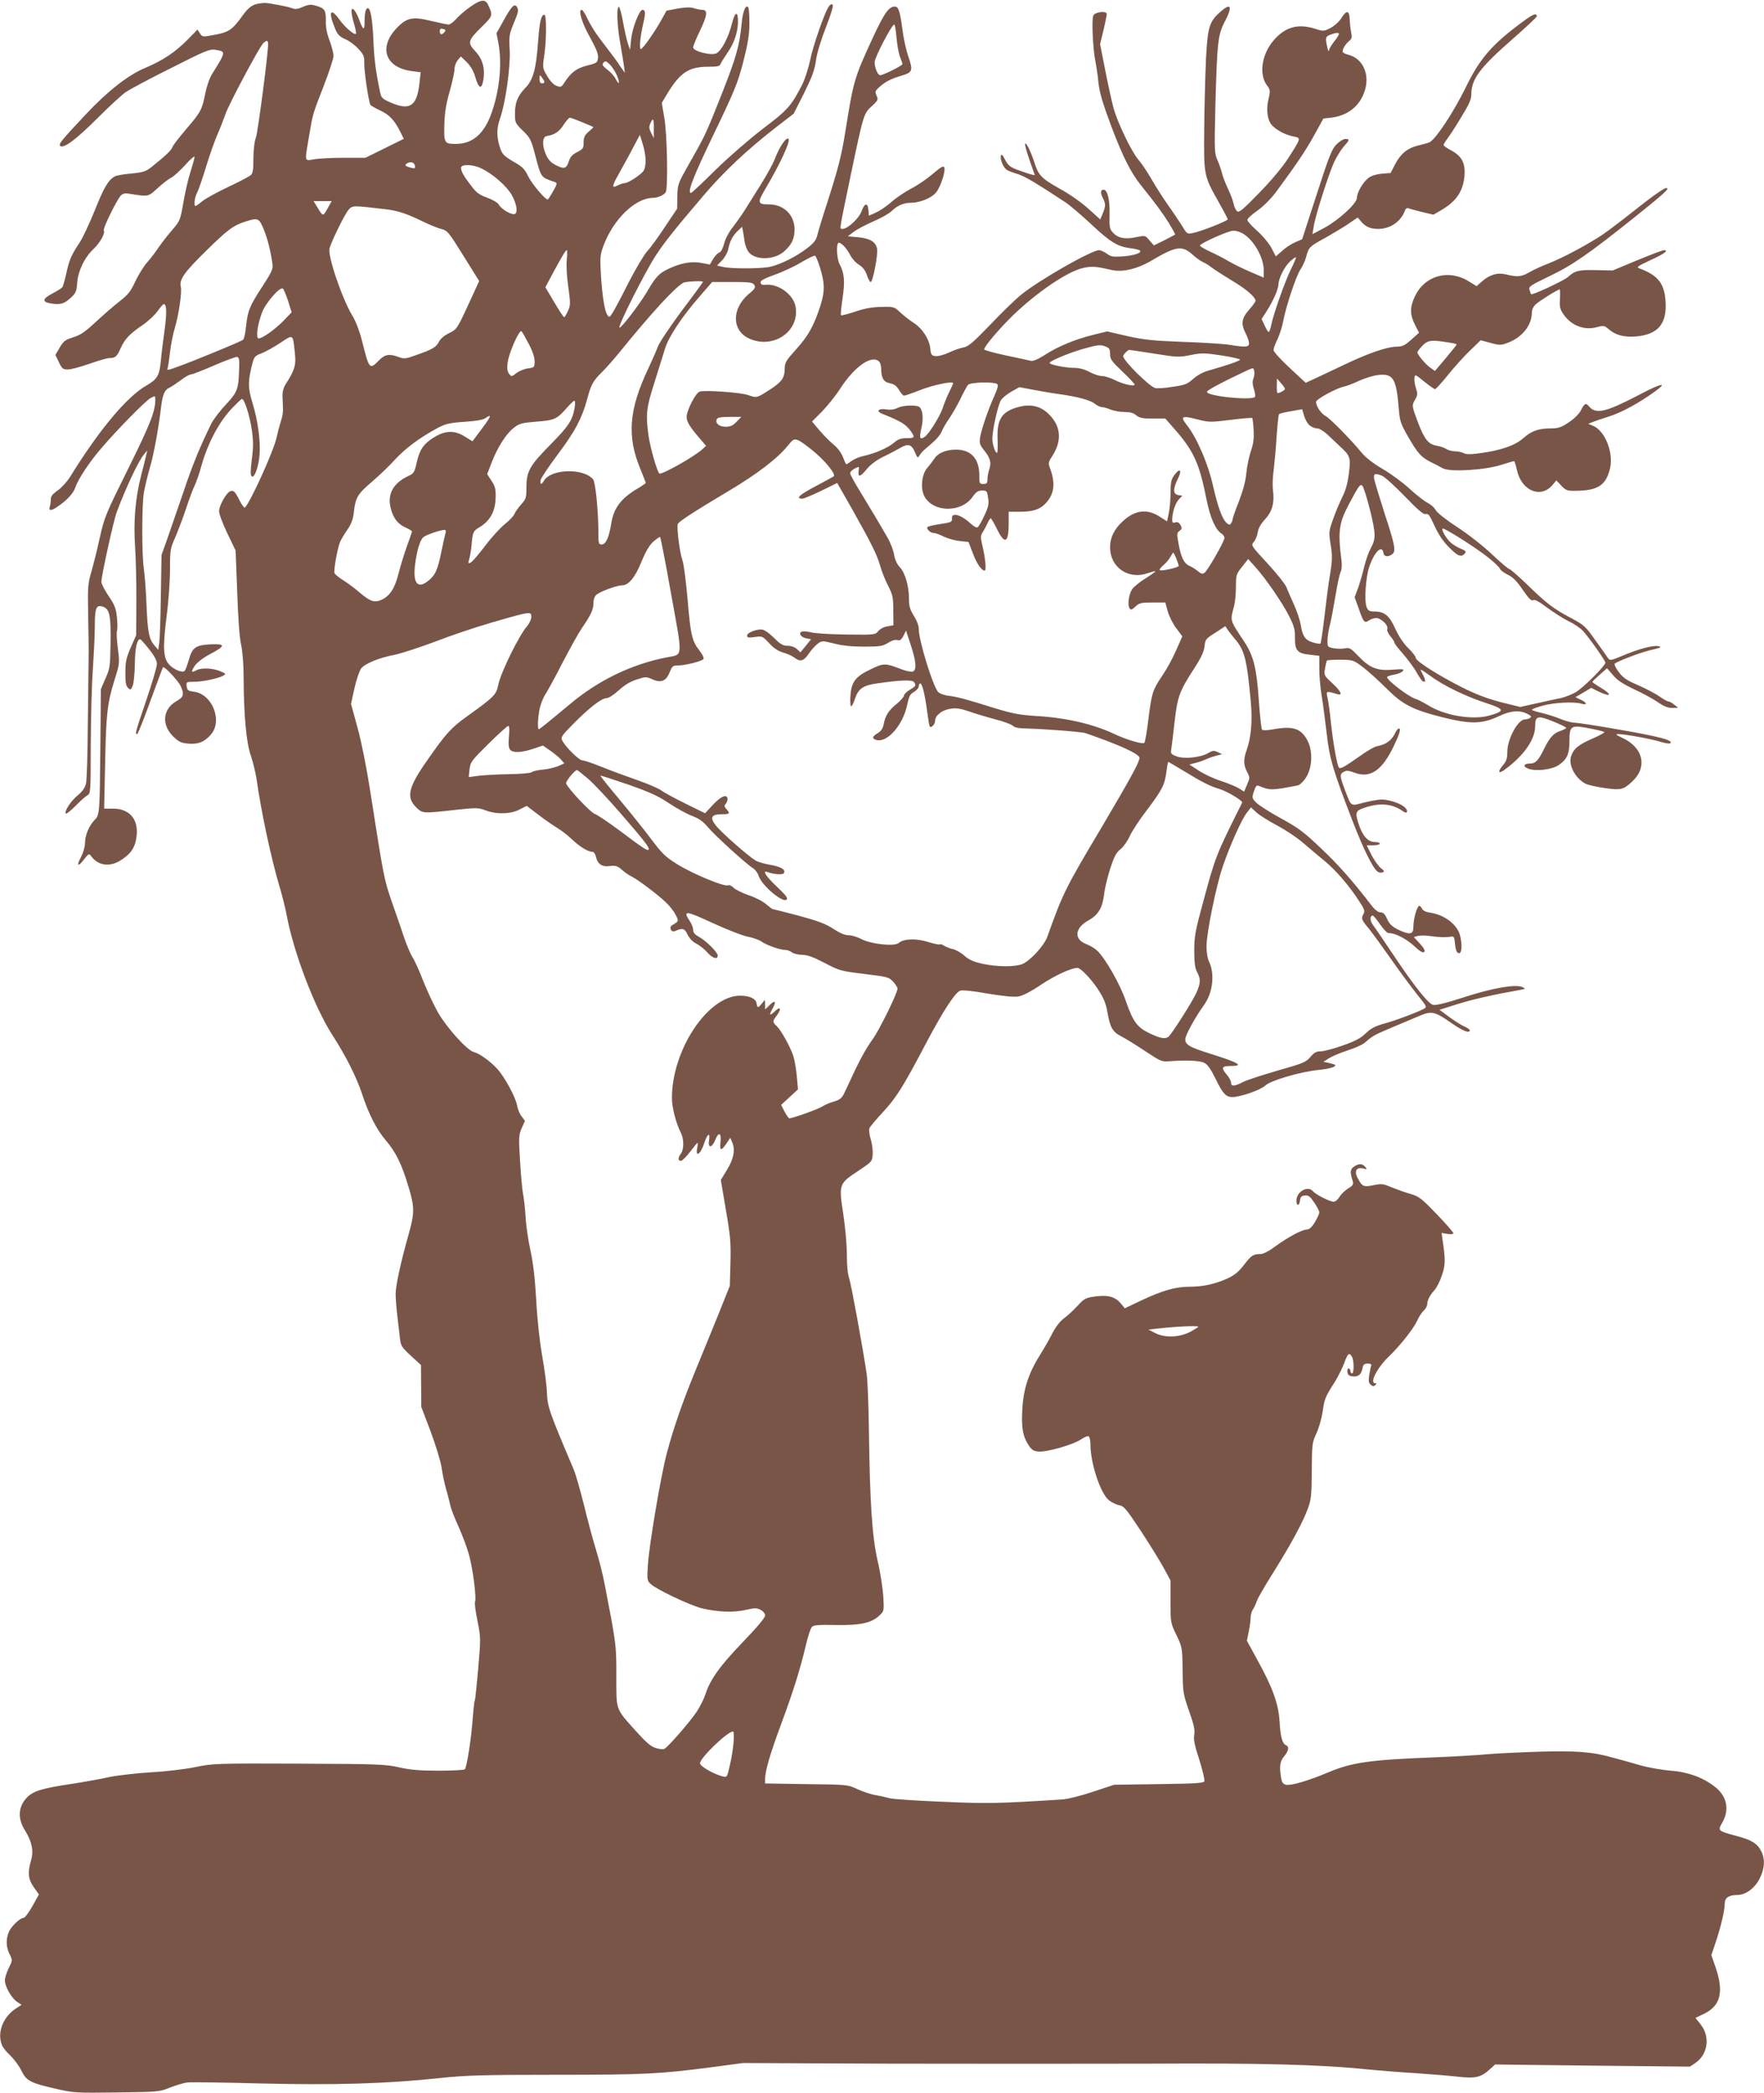 <?xml version="1.0" standalone="no"?>
<!DOCTYPE svg PUBLIC "-//W3C//DTD SVG 20010904//EN"
 "http://www.w3.org/TR/2001/REC-SVG-20010904/DTD/svg10.dtd">
<svg version="1.0" xmlns="http://www.w3.org/2000/svg"
 width="1079pt" height="1280pt" viewBox="0 0 1079 1280"
 preserveAspectRatio="xMidYMid meet">
<g transform="translate(0,1280) scale(0.1,-0.1)"
fill="#795548" stroke="none">
<path d="M2879 12760 c-31 -21 -70 -55 -87 -74 -17 -20 -39 -36 -48 -36 -9 0
-56 10 -103 21 -116 29 -151 22 -212 -40 -116 -120 -74 -244 90 -266 l54 -7
-7 -64 c-15 -144 -59 -173 -179 -120 -46 20 -55 29 -61 57 -27 127 -38 210
-42 324 -6 127 -17 195 -34 195 -13 0 -20 -28 -20 -83 0 -57 -9 -54 -34 15
-21 56 -46 83 -46 48 0 -12 7 -47 16 -77 9 -30 14 -57 11 -60 -10 -9 -69 42
-103 90 -55 76 -67 42 -23 -61 14 -34 27 -47 62 -62 25 -11 61 -38 80 -60 33
-35 36 -45 35 -92 0 -49 27 -232 38 -250 3 -4 30 -20 60 -34 56 -26 87 -59
123 -131 l21 -42 -117 -58 -118 -58 -130 0 c-71 0 -154 -4 -182 -9 -63 -10
-60 -22 -33 139 25 145 19 126 91 312 32 83 59 165 59 181 0 16 -11 59 -24 94
-17 44 -24 83 -23 121 1 64 -7 77 -61 92 -30 9 -45 8 -79 -7 -31 -14 -47 -16
-67 -8 -29 11 -142 32 -166 32 -68 -3 -94 -18 -139 -81 -60 -83 -81 -98 -169
-114 -73 -14 -74 -14 -89 9 l-15 23 -61 -62 c-77 -78 -152 -127 -260 -173
-103 -43 -227 -140 -359 -280 -151 -161 -171 -185 -160 -196 20 -20 100 41
230 171 70 70 148 142 173 159 26 17 151 84 278 147 213 108 234 116 271 110
63 -11 63 -10 -23 -148 -16 -26 -33 -76 -42 -121 -19 -97 -27 -112 -118 -218
-41 -48 -78 -96 -82 -107 -6 -19 -38 -50 -125 -120 -38 -30 -51 -35 -125 -42
-46 -4 -91 -12 -101 -17 -41 -22 -67 -65 -124 -208 -33 -82 -75 -171 -94 -199
-50 -76 -62 -103 -80 -185 -9 -41 -20 -80 -24 -86 -4 -6 -31 -23 -59 -38 -60
-30 -67 -51 -22 -60 63 -12 88 -7 128 29 35 32 39 41 43 93 5 74 45 157 99
208 42 40 74 98 64 115 -7 10 77 182 103 212 11 12 25 16 46 13 128 -20 120
-21 180 33 30 28 68 57 85 65 16 9 54 44 85 78 31 35 56 56 56 48 0 -8 -12
-51 -26 -95 -14 -43 -33 -127 -43 -187 -18 -104 -20 -109 -68 -165 -28 -32
-64 -79 -82 -105 -17 -26 -49 -68 -71 -93 -22 -25 -55 -78 -73 -118 -28 -60
-44 -80 -98 -122 -35 -27 -100 -84 -144 -125 -64 -59 -92 -79 -137 -93 -49
-15 -60 -24 -83 -63 l-26 -45 21 -44 c19 -40 25 -45 55 -45 19 0 78 16 132 35
54 19 109 35 123 35 36 0 46 10 68 60 25 56 55 88 133 141 33 22 75 61 92 85
17 24 34 44 39 44 18 0 19 -57 4 -163 -8 -61 -19 -143 -22 -182 -9 -93 -21
-114 -90 -154 -120 -69 -290 -274 -463 -554 -18 -30 -53 -69 -77 -86 -31 -21
-44 -37 -43 -53 0 -13 -2 -33 -6 -45 -9 -29 7 -30 48 -1 58 39 96 81 108 117
17 51 87 157 161 242 101 118 270 289 300 305 27 14 28 14 28 -10 0 -72 -31
-150 -165 -421 -138 -278 -146 -296 -175 -425 -16 -74 -40 -169 -52 -210 -20
-68 -22 -91 -19 -250 2 -96 4 -220 3 -275 -1 -55 -3 -242 -5 -415 -1 -173 -6
-332 -11 -352 -6 -26 -21 -48 -50 -72 -43 -35 -85 -100 -73 -112 3 -4 30 18
59 47 29 30 62 59 73 65 19 11 20 22 20 305 1 162 6 371 13 464 6 94 12 212
12 263 0 115 8 135 50 121 41 -15 49 -53 46 -229 -2 -135 -4 -150 -31 -210
l-28 -65 -3 -335 c-4 -434 -4 -433 -37 -467 -34 -36 -57 -93 -57 -140 0 -22
-11 -59 -25 -86 -30 -56 -18 -62 21 -11 26 33 29 35 41 18 45 -61 117 -70 189
-21 59 39 84 80 90 149 10 99 -46 162 -143 162 l-56 0 6 276 c6 305 13 367 58
513 31 97 31 101 20 191 -7 51 -9 100 -5 109 3 10 3 47 -1 82 -5 54 -14 76
-51 130 -24 35 -44 75 -44 87 0 34 75 375 93 423 57 153 133 313 167 355 l21
25 -7 -30 c-3 -16 -17 -70 -30 -120 -36 -140 -48 -278 -38 -435 5 -74 9 -227
8 -340 l-1 -205 -33 -75 c-28 -64 -33 -87 -33 -153 -1 -59 3 -82 16 -94 15
-15 17 -14 29 13 6 16 12 76 13 134 1 97 13 151 33 150 4 -1 28 -28 54 -61 33
-41 48 -70 48 -90 0 -16 -29 -115 -65 -221 -68 -200 -70 -208 -56 -208 4 0 41
91 81 203 41 111 75 204 77 206 7 9 93 -83 108 -115 23 -50 19 -67 -25 -92
-84 -48 -94 -143 -22 -215 34 -33 48 -41 91 -45 62 -6 101 9 141 55 73 83 9
247 -102 262 -38 5 -43 9 -46 34 -3 26 -2 27 45 27 53 0 147 20 178 37 19 11
17 13 -19 28 -46 19 -115 22 -146 5 -31 -17 -33 -9 -7 30 14 19 51 48 92 69
96 51 97 64 2 60 -91 -5 -111 -19 -133 -98 -9 -31 -20 -60 -24 -64 -12 -13
-58 3 -89 32 -43 40 -47 101 -22 301 12 91 21 220 21 288 0 118 1 127 34 200
18 43 48 122 66 177 18 55 41 116 51 136 10 20 30 78 44 130 36 126 102 252
176 333 34 36 65 66 69 66 15 0 49 -106 61 -194 9 -67 9 -105 -1 -177 -8 -65
-9 -94 -1 -102 16 -16 43 56 49 134 6 85 -11 208 -44 316 -28 91 -28 131 -1
237 12 44 16 50 57 65 25 10 76 38 115 64 81 54 76 57 89 -66 8 -70 -2 -102
-56 -186 -15 -24 -21 -48 -20 -80 1 -25 3 -59 3 -76 1 -16 -5 -50 -14 -75 -8
-25 -19 -67 -25 -95 -14 -73 -156 -388 -193 -429 -4 -5 -19 14 -33 42 -28 56
-37 65 -58 57 -24 -9 -68 -88 -68 -121 0 -18 22 -77 51 -137 l50 -104 10 -254
c5 -155 14 -279 23 -319 9 -38 16 -118 16 -195 1 -239 16 -405 44 -486 14 -41
30 -108 36 -149 27 -192 89 -483 139 -650 16 -52 36 -133 45 -180 43 -229 171
-563 278 -729 82 -126 150 -262 183 -363 41 -124 88 -216 145 -283 63 -74 98
-147 140 -288 37 -124 36 -156 -2 -292 -46 -162 -78 -309 -78 -359 0 -27 5
-90 11 -140 6 -50 13 -111 16 -136 4 -40 12 -52 66 -102 l62 -57 1 -128 1
-128 57 -150 c31 -84 61 -181 67 -220 5 -38 18 -99 28 -135 11 -36 22 -81 26
-100 4 -19 27 -78 51 -130 23 -52 52 -129 63 -170 24 -89 46 -262 37 -286 -4
-9 3 -63 15 -120 20 -100 20 -105 4 -290 -9 -103 -18 -191 -21 -196 -3 -4 -9
-61 -14 -126 -8 -109 -34 -274 -46 -293 -3 -5 -74 -9 -159 -9 -120 0 -174 5
-242 20 -81 19 -123 21 -613 23 -512 2 -528 1 -635 -21 -64 -13 -179 -27 -275
-32 -91 -6 -204 -19 -252 -29 -48 -11 -149 -29 -225 -41 -188 -28 -240 -44
-280 -86 -53 -57 -56 -128 -8 -203 40 -65 52 -122 35 -179 -22 -75 -18 -116
17 -165 l31 -44 -40 -72 c-22 -39 -46 -71 -53 -71 -22 0 -77 -52 -91 -87 -19
-45 -17 -92 5 -136 18 -36 18 -37 -5 -83 -13 -26 -24 -61 -24 -77 0 -38 41
-109 76 -132 l26 -17 -28 -18 c-83 -51 -123 -148 -93 -226 5 -16 29 -45 52
-66 22 -21 53 -62 67 -91 31 -64 55 -77 210 -112 111 -26 124 -26 375 -23 255
3 261 4 325 30 36 14 83 28 105 31 22 3 224 0 448 -6 453 -11 769 -2 1097 33
159 17 258 20 705 20 546 0 639 5 955 46 l195 26 900 -4 c495 -1 1204 -1 1575
0 689 4 1053 -5 1334 -34 82 -8 219 -19 305 -24 86 -6 200 -15 253 -21 112
-13 146 -5 199 43 l34 31 596 -7 596 -6 33 22 c78 54 92 162 32 237 l-31 39
54 26 c100 49 120 134 69 283 l-26 75 26 77 c32 96 56 196 56 239 0 35 25 52
78 52 50 0 105 41 135 99 31 62 35 117 11 167 -23 47 -58 70 -149 94 -119 32
-119 32 -90 83 46 79 28 163 -47 220 -74 57 -164 89 -266 97 -54 4 -140 19
-192 34 -52 15 -126 36 -165 46 -126 36 -225 43 -460 36 -121 -4 -263 -11
-315 -16 -52 -5 -203 -14 -335 -19 -379 -15 -487 -31 -630 -91 -120 -51 -230
-83 -259 -76 -18 4 -25 15 -30 43 -11 70 -7 101 19 131 28 33 32 60 11 68 -22
9 -34 52 -39 144 -6 107 -43 210 -134 374 l-66 121 11 55 c7 31 12 70 12 86 0
16 6 38 13 49 8 11 19 35 25 53 6 19 52 97 101 175 106 169 183 311 212 393
19 51 22 82 23 229 1 164 2 172 29 230 15 32 32 93 38 134 11 77 14 85 75 181
19 30 44 81 56 112 22 62 31 69 48 39 13 -25 13 -101 0 -101 -5 0 -10 7 -10
15 0 8 -5 15 -11 15 -6 0 -9 -10 -7 -23 2 -16 11 -23 31 -25 35 -4 53 10 61
48 4 24 11 30 32 30 18 0 25 -4 21 -14 -3 -7 -8 -33 -12 -58 -5 -34 -3 -47 10
-58 12 -10 19 -10 27 -2 9 9 9 12 0 12 -37 0 12 95 83 163 72 69 153 173 175
222 10 22 27 49 39 59 11 11 21 28 21 38 0 25 16 56 45 88 13 14 33 54 45 90
22 65 22 97 3 222 l-5 37 36 -6 c22 -3 36 -2 36 5 0 5 -46 58 -102 116 -92 96
-108 108 -158 123 -30 8 -82 27 -115 40 -54 23 -64 24 -114 14 -61 -12 -68 -9
-96 43 -24 43 -8 70 34 59 23 -6 25 -5 12 10 -17 21 -40 22 -70 1 -23 -17 -24
-33 -6 -90 5 -17 0 -26 -29 -43 -20 -13 -44 -36 -53 -52 -10 -16 -25 -29 -35
-29 -24 0 -110 44 -127 64 -31 37 -101 -2 -101 -57 0 -35 18 -35 22 1 2 21 9
28 29 30 22 3 32 -5 58 -43 17 -25 31 -52 31 -60 0 -8 -12 -35 -27 -60 -19
-31 -35 -45 -49 -45 -29 0 -115 -46 -193 -103 -40 -30 -74 -47 -91 -47 -44 0
-56 -8 -102 -68 -33 -42 -57 -62 -103 -83 -75 -33 -148 -49 -228 -49 -86 0
-163 -22 -290 -81 l-107 -51 -20 25 c-36 45 -79 58 -157 48 -64 -9 -71 -13
-113 -59 -25 -27 -62 -61 -83 -76 -23 -17 -49 -51 -69 -89 -17 -34 -46 -85
-64 -114 -82 -128 -114 -223 -121 -358 -6 -110 4 -162 40 -216 18 -27 30 -35
61 -37 50 -4 211 42 258 74 20 14 42 23 47 19 6 -3 11 -25 11 -49 0 -113 60
-297 111 -340 16 -14 45 -28 63 -32 31 -5 44 -21 134 -157 55 -84 118 -186
141 -228 l41 -76 0 -130 c0 -127 0 -129 36 -203 35 -74 36 -76 38 -215 1 -134
3 -145 39 -249 30 -84 37 -117 32 -146 -5 -29 2 -66 31 -153 20 -64 34 -123
31 -131 -5 -12 -49 -15 -279 -18 l-273 -4 -130 -43 c-75 -25 -155 -45 -190
-47 -390 -25 -459 -26 -729 -14 -155 6 -299 16 -321 21 -22 6 -62 15 -90 20
-27 4 -77 21 -110 36 -60 28 -61 28 -312 31 l-253 4 0 26 c0 52 32 159 100
342 72 195 113 324 150 480 12 52 29 102 36 109 11 12 40 14 144 12 149 -3
220 12 268 57 30 28 30 28 25 118 -3 49 -18 148 -35 219 -34 151 -47 356 -53
800 -2 149 -8 304 -14 345 -25 166 -93 538 -106 579 -10 28 -15 84 -15 150 0
59 -10 168 -22 247 -28 181 -26 185 91 262 84 56 86 58 89 100 2 24 -3 66 -12
94 -8 28 -12 58 -8 67 3 9 40 53 81 97 84 91 123 152 268 428 99 187 171 299
204 316 11 6 69 1 165 -16 93 -16 165 -23 191 -19 28 4 75 28 145 75 85 56
181 100 219 100 19 0 85 -69 126 -132 35 -54 47 -83 58 -143 15 -91 32 -118
88 -146 23 -12 87 -51 142 -88 92 -61 102 -66 145 -62 100 8 186 5 215 -9 22
-11 40 -36 71 -99 43 -89 63 -111 102 -111 49 0 174 44 201 70 31 31 215 85
326 96 68 7 112 20 101 31 -3 3 -20 8 -38 12 l-33 7 35 22 c19 12 71 34 115
48 44 14 91 35 105 48 45 40 58 47 167 93 59 25 134 56 166 70 74 31 93 27
192 -42 73 -51 115 -68 115 -46 0 5 -14 14 -31 22 -17 7 -59 33 -93 58 l-61
45 105 33 c90 29 227 60 385 88 37 7 39 8 17 18 -42 19 -184 -6 -359 -63 -108
-35 -170 -50 -187 -46 -31 8 -117 117 -250 316 -53 80 -106 157 -117 172 -20
24 -21 58 -2 58 4 0 25 -24 45 -54 21 -30 43 -53 50 -53 35 3 106 -32 155 -76
37 -35 57 -47 64 -40 8 8 0 23 -26 52 l-37 40 27 7 c14 3 47 3 73 -1 52 -8 97
-9 127 -4 16 3 21 -2 23 -26 5 -55 12 -75 27 -75 18 0 20 56 5 112 -19 66 -97
124 -182 136 -24 3 -43 12 -49 23 -5 11 -13 19 -17 19 -13 0 -35 -73 -36 -120
-1 -38 -5 -45 -23 -48 -12 -2 -43 8 -70 22 -37 18 -54 34 -68 65 -13 30 -24
41 -41 41 -14 0 -34 15 -56 44 -112 146 -200 246 -307 347 -105 100 -138 125
-246 184 -68 37 -136 81 -151 96 -26 27 -27 30 -14 69 10 31 17 39 29 34 70
-29 78 -29 238 2 13 2 35 23 50 46 39 58 45 158 13 224 -39 79 -90 96 -214 73
-32 -6 -62 -7 -66 -2 -5 4 -13 85 -20 178 -13 196 -32 273 -87 357 -93 141
-89 127 -64 223 6 22 11 74 11 116 0 73 2 78 38 123 l37 47 43 -48 c67 -75
167 -221 207 -301 30 -59 37 -83 36 -130 -1 -80 14 -98 88 -106 l61 -7 0 -82
c0 -45 7 -120 15 -167 8 -47 21 -148 30 -225 17 -153 39 -228 159 -538 64
-166 121 -282 151 -307 8 -7 22 -9 31 -6 14 5 12 10 -10 27 -15 12 -40 48 -57
80 l-29 59 40 0 c22 0 40 5 40 10 0 6 -13 10 -29 10 -43 0 -76 36 -100 109
-25 76 -21 84 52 106 87 26 158 17 219 -27 24 -18 35 -2 14 21 -22 25 -98 51
-145 51 -20 0 -69 -9 -109 -19 -84 -22 -75 -28 -118 85 -29 78 -30 90 -3 104
15 9 30 7 64 -6 97 -36 169 13 241 164 30 62 42 98 35 105 -6 6 -17 -5 -30
-32 -22 -42 -53 -64 -108 -75 -18 -4 -65 -31 -106 -61 -89 -63 -115 -78 -126
-71 -11 7 -37 151 -51 286 -6 58 -15 122 -20 144 -9 41 -9 41 58 21 38 -12 26
16 -29 67 -50 46 -51 48 -44 90 4 24 9 45 12 48 3 3 40 5 83 5 76 -1 79 -2
136 -45 33 -25 96 -82 141 -127 103 -103 161 -133 346 -180 173 -43 241 -42
344 6 73 35 128 39 175 15 24 -12 28 -18 17 -25 -8 -5 -21 -9 -31 -9 -43 0
-107 -118 -108 -197 0 -40 -5 -58 -25 -81 -34 -41 -32 -58 5 -32 117 83 190
186 190 266 0 66 15 70 109 32 45 -18 81 -36 81 -40 0 -3 -15 -11 -34 -18 -42
-13 -67 -40 -101 -110 -36 -73 -53 -90 -86 -90 -39 0 -46 -18 -12 -31 46 -18
145 -7 186 21 53 36 67 68 67 149 0 86 10 95 91 82 62 -11 110 -22 122 -28 5
-3 -26 -20 -69 -39 -88 -38 -119 -63 -134 -110 -18 -53 27 -137 90 -168 14 -7
66 -19 116 -26 100 -14 114 -10 167 39 97 90 69 210 -63 270 -37 17 -40 21
-20 21 39 0 199 -29 257 -47 29 -9 56 -13 60 -9 20 19 -69 42 -350 90 -114 20
-221 36 -237 36 -17 0 -56 11 -88 24 -31 13 -83 29 -114 36 -32 7 -58 16 -58
19 0 4 28 14 63 24 68 20 197 27 240 13 38 -11 35 7 -5 25 l-31 15 48 28 48
29 44 -22 c79 -38 88 -21 13 24 -28 16 -50 32 -49 35 0 3 21 23 45 44 l44 39
37 -43 c27 -32 62 -54 129 -86 51 -23 116 -59 144 -78 37 -26 63 -36 89 -36
l36 1 -24 19 c-13 11 -29 20 -36 20 -6 0 -31 14 -54 30 -23 17 -81 47 -128 68
-71 30 -93 45 -121 81 -18 24 -29 47 -25 52 13 13 154 67 208 80 76 18 83 21
60 27 -30 7 -119 -16 -212 -55 -81 -34 -85 -35 -98 -17 -7 11 -42 60 -77 109
-60 85 -69 93 -150 136 -106 56 -148 88 -269 206 -53 51 -101 93 -107 93 -6 0
-54 41 -106 90 -54 51 -147 124 -212 166 -69 45 -122 87 -132 104 -9 17 -33
37 -52 46 -19 10 -67 47 -107 84 -40 37 -113 91 -164 121 -57 33 -106 71 -128
98 -67 82 -196 213 -223 227 -27 14 -58 60 -58 86 0 16 122 83 169 93 19 4 61
20 94 36 33 15 84 31 113 35 96 12 115 -19 130 -205 6 -76 11 -91 56 -170 60
-104 80 -126 138 -156 25 -12 59 -30 75 -39 44 -24 252 -12 355 20 41 13 78
24 81 24 3 0 11 -25 18 -56 29 -129 150 -176 221 -86 l20 24 29 -31 c31 -33
37 -35 116 -32 116 5 161 40 184 139 21 95 -32 227 -103 257 l-31 13 25 10
c14 6 60 22 103 35 78 25 184 83 282 154 82 60 35 49 -107 -26 -196 -102 -256
-116 -298 -67 -19 24 -28 20 -49 -22 -12 -24 -41 -52 -75 -75 -46 -31 -64 -37
-108 -37 -76 0 -120 -15 -169 -59 -51 -45 -133 -74 -260 -92 -64 -9 -91 -9
-107 0 -11 6 -35 11 -52 11 -17 0 -41 6 -53 14 -12 8 -39 17 -59 20 -51 9 -74
38 -114 141 -39 105 -39 104 -17 143 15 26 15 35 4 69 -7 21 -11 50 -9 62 3
23 5 22 60 -23 31 -25 61 -46 66 -46 5 0 41 39 80 88 39 48 99 115 135 149
l64 62 60 -16 c57 -16 64 -15 107 1 87 33 145 106 146 182 0 19 9 39 23 52 22
21 136 92 147 92 3 0 4 -26 2 -57 -3 -49 0 -64 20 -93 48 -71 127 -102 206
-81 41 11 46 10 73 -13 42 -36 93 -49 163 -44 137 11 193 76 184 215 -7 110
-47 159 -158 201 -23 8 -17 12 68 52 85 39 112 60 79 60 -7 0 -80 -28 -163
-62 l-149 -62 -103 2 c-107 2 -128 -3 -172 -43 -26 -22 -217 -112 -224 -104
-2 2 -7 14 -10 26 -7 20 4 27 120 83 141 67 241 136 537 373 171 137 203 167
179 167 -15 0 -93 -56 -212 -151 -63 -50 -140 -108 -170 -129 -86 -59 -248
-146 -335 -180 -44 -17 -99 -42 -122 -56 -46 -27 -73 -29 -138 -13 -54 14
-102 0 -150 -42 l-33 -29 -49 30 c-123 76 -269 35 -329 -94 -31 -65 -30 -111
1 -172 l25 -49 -47 -42 c-39 -35 -55 -43 -88 -43 -59 0 -174 -40 -315 -107
-69 -33 -152 -72 -184 -87 l-59 -27 -36 33 c-105 96 -161 154 -161 168 0 8 11
39 25 67 13 29 29 78 34 108 17 91 79 277 105 316 13 19 30 55 36 80 16 58 19
61 114 113 44 25 108 63 141 85 l60 41 20 -24 c28 -33 57 -46 105 -46 74 0
140 45 164 113 3 10 12 16 19 14 6 -3 44 -13 83 -23 l72 -17 45 26 c96 56 137
117 145 213 6 78 -17 120 -83 155 -25 13 -45 28 -45 32 0 5 11 23 24 40 14 18
52 77 85 132 48 78 61 108 61 140 1 93 52 161 253 337 81 71 147 133 147 138
0 26 -27 13 -122 -60 -157 -119 -231 -207 -310 -370 -80 -163 -192 -331 -228
-342 -14 -5 -43 -12 -66 -18 -64 -15 -106 -50 -139 -112 l-29 -56 -53 -4 c-32
-3 -65 -13 -81 -25 -34 -25 -72 -90 -72 -123 0 -34 -110 -135 -200 -184 l-72
-38 8 48 c9 62 88 310 123 389 15 33 42 77 59 97 38 42 39 48 11 48 -12 0 -36
-15 -54 -33 -28 -28 -45 -70 -121 -306 l-89 -274 -41 -18 c-24 -10 -60 -33
-81 -53 l-39 -34 -27 52 c-16 29 -53 74 -87 104 -33 29 -60 59 -60 67 0 8 27
33 60 56 36 25 82 71 114 113 121 164 180 250 234 348 l57 103 51 6 c87 11
155 58 190 133 52 111 11 226 -90 252 -14 3 -29 10 -32 15 -7 11 14 49 39 69
16 13 18 23 12 51 -4 19 -8 54 -9 78 -1 58 -19 62 -50 12 -15 -24 -43 -49 -68
-62 -40 -21 -44 -21 -93 -5 -105 33 -182 12 -252 -68 -75 -85 -94 -209 -44
-277 21 -28 22 -34 11 -81 -17 -68 -8 -133 21 -165 30 -31 84 -59 133 -68 45
-9 45 -9 -32 -129 -35 -55 -103 -137 -179 -215 -101 -104 -124 -123 -136 -113
-8 7 -18 27 -21 45 -3 18 -19 59 -35 93 -16 34 -32 76 -36 94 -4 17 -16 53
-27 78 -20 44 -20 58 -14 329 11 395 15 440 58 521 49 94 38 118 -27 60 -67
-58 -78 -93 -88 -283 -4 -93 -10 -285 -11 -425 -3 -294 -3 -294 88 -455 31
-55 56 -103 56 -106 0 -10 -168 -76 -213 -84 -35 -7 -37 -6 -64 40 -16 25 -53
81 -83 123 -30 42 -77 115 -104 162 -27 47 -63 101 -80 120 -43 48 -130 229
-155 320 -11 41 -34 146 -51 233 l-31 157 21 86 c11 47 20 91 20 98 0 21 -70
14 -82 -8 -12 -21 -3 -210 13 -285 5 -25 14 -82 18 -127 7 -61 25 -124 80
-270 71 -187 118 -280 183 -361 90 -112 128 -164 167 -226 23 -38 41 -70 39
-72 -2 -1 -32 -17 -67 -35 l-63 -31 -27 31 c-26 31 -26 31 -79 20 -68 -15
-112 -7 -143 26 -22 24 -24 33 -22 116 2 88 -13 148 -37 148 -18 0 -20 -20 -5
-49 19 -37 19 -52 0 -97 l-15 -36 -72 65 c-40 37 -117 91 -176 123 -113 64
-130 81 -156 164 -22 68 -55 132 -56 107 0 -9 13 -56 30 -103 l30 -86 -26 6
c-13 4 -49 16 -80 27 -45 17 -58 28 -76 62 -16 32 -23 37 -26 24 -5 -26 17
-76 40 -88 10 -6 40 -16 64 -24 41 -12 113 -55 289 -171 28 -18 98 -78 157
-133 116 -109 163 -138 235 -148 27 -3 54 -9 62 -13 25 -13 -27 -33 -102 -38
-59 -4 -72 -2 -97 17 -16 11 -37 21 -47 21 -46 0 -362 -180 -475 -271 -34 -27
-119 -109 -189 -183 -108 -112 -135 -135 -166 -141 -21 -4 -62 -18 -90 -32
-29 -13 -65 -23 -80 -21 -25 3 -29 8 -33 49 -7 58 -50 123 -105 157 -22 14
-57 42 -78 61 -37 35 -40 36 -116 34 -56 -1 -102 -9 -160 -29 -44 -15 -84 -25
-87 -22 -3 3 2 51 10 105 15 105 11 152 -19 209 -16 31 -21 119 -7 128 13 8
49 -29 72 -73 11 -22 35 -49 54 -60 24 -15 39 -35 49 -64 7 -23 18 -42 23 -42
13 0 45 166 39 203 -8 43 -42 64 -117 71 l-62 6 37 28 c20 15 74 43 119 63 46
19 97 48 113 64 35 34 74 50 119 50 52 0 124 29 151 62 28 33 60 131 51 154
-5 12 -21 3 -71 -40 -35 -30 -95 -71 -133 -90 -37 -20 -91 -56 -119 -81 -28
-25 -71 -54 -95 -65 l-43 -19 -3 34 c-4 48 -24 44 -42 -7 -15 -43 -85 -108
-117 -108 -19 0 -21 -17 51 330 78 372 79 376 129 421 38 35 40 40 29 64 -11
23 -9 29 15 51 35 32 72 52 133 70 72 21 76 30 47 116 -14 40 -31 116 -37 168
-15 113 -24 140 -47 140 -37 -1 -64 -40 -134 -190 -115 -250 -118 -261 -169
-580 -24 -147 -43 -220 -110 -430 -28 -85 -55 -174 -60 -196 -8 -33 -21 -50
-63 -82 -64 -50 -158 -97 -223 -113 -55 -13 -240 -14 -294 -1 l-34 8 31 32
c17 18 34 49 38 70 9 47 27 81 59 111 l25 24 5 -24 c3 -13 7 -42 10 -64 3 -22
14 -51 24 -65 40 -53 156 -52 218 2 47 42 64 77 64 136 0 87 -66 152 -155 152
-71 0 -74 9 -25 92 91 154 157 295 143 309 -13 13 -55 -49 -82 -119 -10 -29
-50 -101 -87 -160 -37 -59 -81 -129 -97 -155 -17 -27 -49 -73 -73 -104 -25
-31 -48 -75 -55 -104 -8 -30 -19 -51 -30 -54 -10 -3 -26 -21 -37 -39 l-20 -34
-52 10 c-62 11 -125 0 -203 -37 -56 -27 -76 -48 -128 -137 -45 -77 -161 -228
-170 -222 -12 7 163 353 224 444 56 85 119 163 291 365 124 146 268 281 446
419 l105 81 63 125 c49 99 65 141 73 200 6 45 31 127 61 203 32 83 47 132 41
138 -7 7 -15 2 -25 -13 -27 -42 -96 -242 -113 -328 -10 -47 -31 -112 -47 -145
-67 -132 -90 -158 -240 -271 -81 -62 -206 -170 -289 -251 -80 -79 -148 -143
-152 -143 -25 0 10 92 137 356 129 268 148 314 182 444 29 115 37 164 38 237
0 50 -3 95 -8 100 -16 16 -33 -29 -40 -104 -12 -132 -33 -204 -122 -430 -97
-244 -99 -249 -198 -423 -69 -122 -71 -126 -73 -200 l-1 -76 -73 -109 c-40
-61 -89 -129 -110 -151 -20 -23 -71 -108 -113 -190 -41 -82 -85 -165 -97 -184
-20 -32 -22 -33 -34 -16 -17 23 -32 121 -40 257 -5 93 -4 112 16 165 60 162
193 292 302 294 30 0 67 16 79 34 15 22 9 355 -8 453 l-16 94 33 55 c79 131
133 166 252 166 55 0 70 3 74 16 4 10 21 37 38 62 43 60 67 127 69 191 2 75
-18 72 -37 -6 -20 -82 -64 -166 -95 -181 -32 -16 -142 13 -142 36 0 9 18 53
40 99 47 97 51 131 16 131 -12 0 -36 5 -52 10 -20 7 -50 6 -98 -2 l-69 -13
-31 -56 c-42 -76 -115 -179 -126 -179 -11 0 -4 76 15 158 15 62 13 82 -5 82
-19 0 -62 -110 -69 -177 l-7 -68 -13 38 c-7 21 -21 81 -30 133 -9 52 -21 93
-26 92 -15 -4 -10 -120 10 -228 9 -52 19 -113 22 -135 l5 -40 -29 41 c-27 41
-39 56 -130 176 -24 32 -55 82 -69 113 -14 30 -30 55 -36 55 -23 0 2 -82 52
-170 37 -67 50 -100 48 -123 -3 -30 -7 -33 -68 -48 -65 -17 -99 -43 -141 -109
-14 -22 -20 -24 -44 -15 -18 6 -39 28 -58 60 -29 49 -29 51 -18 125 14 92 15
250 1 250 -20 0 -30 -42 -39 -171 -12 -163 -30 -228 -78 -277 -47 -49 -63 -89
-63 -158 0 -54 2 -58 48 -103 44 -42 51 -57 71 -132 43 -162 36 -151 124 -182
17 -6 16 -11 -10 -57 -15 -27 -30 -50 -33 -50 -16 0 -97 96 -119 142 -22 45
-36 59 -91 90 -53 31 -67 45 -78 75 -25 70 -26 124 -4 186 34 96 65 315 60
421 -5 83 -3 97 23 160 31 74 33 84 20 105 -14 22 -34 1 -82 -87 l-42 -75 12
-62 c24 -131 5 -304 -49 -444 -45 -115 -114 -171 -212 -171 -70 0 -73 5 -70
119 2 74 11 127 33 203 16 57 29 117 29 134 0 18 9 42 19 55 l20 24 36 -35
c23 -23 41 -53 51 -87 22 -77 40 -84 51 -20 11 68 -5 126 -49 173 -50 54 -47
66 39 150 68 67 69 70 39 134 -17 37 -44 34 -107 -10z m2605 -191 c4 -45 13
-97 21 -116 8 -20 15 -40 15 -45 0 -9 -117 -68 -136 -68 -15 0 -34 45 -34 80
0 29 105 230 120 230 4 0 10 -36 14 -81z m-2765 35 c-16 -20 -29 -17 -29 5 0
14 5 18 20 14 16 -4 18 -8 9 -19z m5471 -13 c0 -4 -13 -25 -30 -46 -16 -21
-31 -45 -31 -54 -2 -19 -16 35 -18 66 -1 15 7 24 27 31 35 13 52 14 52 3z
m-6550 -58 c0 -65 -62 -536 -74 -572 -10 -27 -16 -77 -16 -131 0 -70 -3 -90
-17 -102 -10 -8 -72 -41 -138 -72 -66 -31 -137 -70 -157 -86 -20 -17 -39 -30
-42 -30 -12 0 -6 52 9 80 9 17 34 89 56 162 22 73 54 162 70 198 16 36 37 91
48 122 19 57 200 397 229 431 8 9 19 17 24 17 4 0 8 -8 8 -17z m2132 -191 c22
-49 17 -69 -6 -25 -8 17 -31 42 -51 57 -29 23 -34 30 -24 42 10 13 16 11 37
-8 14 -13 33 -42 44 -66z m-442 -44 c0 -4 -7 -8 -15 -8 -10 0 -15 10 -15 28 1
26 1 26 15 8 8 -11 15 -23 15 -28z m230 -245 c36 -15 67 -28 69 -30 2 -1 -11
-14 -28 -28 -25 -22 -31 -34 -31 -66 0 -35 -4 -41 -39 -59 -28 -14 -43 -29
-51 -55 -15 -47 -29 -51 -80 -25 -31 16 -47 33 -61 66 -25 56 -22 108 6 112
47 7 76 27 102 68 16 24 33 44 38 44 6 0 39 -12 75 -27z m439 -40 l0 -58 -16
32 c-13 26 -14 38 -5 58 17 38 22 31 21 -32z m-50 -191 c1 -24 -4 -52 -10 -63
-12 -24 -96 -79 -118 -79 -9 0 -28 -7 -43 -14 -38 -20 -36 -6 9 74 45 81 73
132 103 190 l24 45 17 -55 c10 -30 18 -74 18 -98z m-1411 -36 c3 -16 0 -18
-24 -12 -37 10 -42 15 -24 27 22 13 44 7 48 -15z m406 -16 c71 -34 154 -107
186 -162 34 -61 40 -118 13 -118 -25 0 -80 35 -92 59 -6 11 -38 30 -71 42 -48
17 -67 31 -98 73 -46 59 -62 88 -62 110 0 23 74 21 124 -4z m-941 -246 c-27
-49 -28 -49 -62 9 l-23 37 55 0 56 0 -26 -46z m357 -4 c75 -9 126 -26 225 -74
39 -19 89 -40 112 -46 40 -10 46 -17 138 -165 l96 -154 -68 -148 c-67 -145
-70 -148 -115 -170 -29 -14 -53 -34 -63 -53 -17 -34 -40 -47 -140 -82 -63 -23
-74 -24 -105 -12 -60 22 -86 17 -123 -21 -56 -58 -59 -54 -102 118 -16 63 -39
123 -60 157 -63 104 -153 369 -139 412 15 51 96 214 117 236 24 26 24 26 227
2z m-747 -122 c23 -57 41 -125 54 -215 4 -27 -6 -49 -62 -135 -78 -119 -90
-148 -100 -245 -4 -40 -12 -76 -18 -81 -13 -11 -302 -130 -405 -167 -55 -20
-62 -21 -57 -7 4 10 10 54 15 98 5 45 18 111 29 147 24 79 45 221 37 253 -11
43 20 88 155 220 133 131 167 156 244 180 73 23 79 20 108 -48z m5992 -28 c66
-41 124 -144 125 -222 l0 -46 -77 33 c-43 18 -102 47 -132 64 -29 18 -82 45
-117 61 -35 16 -64 33 -64 38 0 13 171 90 204 91 16 1 43 -8 61 -19z m-313
-125 c21 -20 51 -41 66 -48 15 -6 40 -22 56 -35 16 -12 70 -47 121 -78 84 -49
145 -101 145 -124 0 -5 -18 -30 -40 -55 -46 -53 -51 -85 -20 -145 11 -22 20
-48 20 -60 0 -24 -21 -25 -120 -9 -36 6 -164 14 -285 18 -185 7 -239 13 -342
36 l-121 28 -85 -21 c-108 -26 -219 -72 -298 -124 -41 -26 -70 -38 -83 -35
-12 3 -81 18 -153 33 -73 16 -133 32 -133 37 0 18 91 125 176 208 147 142 334
269 429 290 53 12 78 10 173 -12 70 -16 161 6 254 62 140 83 179 88 240 34z
m-3825 -32 c-4 -33 0 -106 9 -167 14 -102 14 -113 -2 -148 -9 -21 -20 -38 -23
-38 -4 0 -31 41 -61 92 l-54 91 43 81 c56 104 81 146 88 146 3 0 3 -26 0 -57z
m1550 -54 c28 -92 29 -138 3 -223 -39 -123 -75 -190 -149 -271 -63 -70 -71
-83 -71 -119 -1 -59 -17 -81 -95 -132 -78 -49 -75 -49 -130 -30 -46 16 -263
31 -295 21 -25 -8 -80 -115 -80 -155 0 -29 18 -59 77 -128 l42 -49 -22 -20
c-49 -46 -253 -160 -264 -149 -15 14 -56 161 -66 231 -18 132 -14 169 36 325
25 80 54 172 64 205 21 72 102 195 211 320 l78 90 123 0 c107 0 125 -2 135
-18 9 -15 4 -24 -36 -57 -104 -90 -102 -222 5 -271 149 -67 311 46 283 197
-14 74 -107 141 -184 132 -18 -2 -28 2 -30 13 -2 12 19 24 85 48 49 17 122 51
163 76 41 24 79 43 85 41 5 -1 20 -36 32 -77z m2879 -7 c-36 -72 -109 -279
-121 -344 -4 -21 -11 -38 -15 -38 -4 0 -15 18 -25 40 l-18 39 31 48 c41 65 71
133 72 163 1 38 36 108 71 141 18 16 34 28 36 25 2 -2 -12 -35 -31 -74z
m-3596 -76 c0 -2 -58 -82 -130 -177 -71 -96 -137 -194 -146 -219 -9 -25 -36
-85 -59 -135 -118 -249 -131 -413 -49 -611 18 -45 34 -85 34 -87 0 -3 -20 -17
-45 -32 -105 -61 -151 -121 -166 -216 -14 -86 -33 -129 -58 -129 -20 0 -21 6
-21 88 -1 129 -18 292 -32 310 -58 70 -255 65 -300 -7 -17 -28 -26 -27 -21 3
3 13 50 84 105 157 107 143 147 219 180 339 23 88 36 111 92 166 22 22 66 71
96 108 205 252 343 403 399 436 15 9 121 14 121 6z m-2538 -116 l22 -70 -49
-51 c-54 -55 -130 -109 -153 -109 -18 0 -8 83 21 159 21 57 108 158 127 146 5
-3 19 -37 32 -75z m1472 -263 c23 -43 36 -82 36 -106 0 -37 -1 -39 -39 -44
-21 -2 -53 -15 -71 -28 -31 -24 -32 -24 -47 -4 -10 14 -13 33 -8 67 7 58 72
205 85 192 5 -5 25 -40 44 -77z m5634 7 c23 -3 42 -8 42 -11 0 -2 -30 -40 -66
-83 l-67 -79 -28 20 c-30 21 -79 80 -79 94 0 5 14 23 31 41 33 34 55 37 167
18z m-2104 -24 c21 -8 26 -16 26 -45 0 -32 9 -44 75 -107 41 -39 75 -75 75
-80 0 -14 -70 2 -122 28 -26 13 -61 24 -77 24 -17 0 -51 11 -77 25 -31 17 -63
25 -95 25 -53 0 -149 20 -149 30 0 12 120 62 205 86 93 26 105 27 139 14z
m297 -43 c138 -22 150 -23 220 -9 68 14 84 14 191 -2 65 -10 116 -22 113 -26
-5 -9 -85 -36 -188 -65 -37 -10 -72 -29 -98 -52 -36 -32 -50 -38 -127 -49 -48
-8 -96 -11 -107 -7 -37 11 -195 168 -195 195 0 9 29 38 38 38 4 0 73 -11 153
-23z m-5598 -87 c-4 -131 -9 -146 -81 -224 -37 -39 -77 -92 -89 -116 -74 -152
-113 -247 -173 -425 -38 -110 -83 -240 -100 -290 l-32 -89 -4 -246 c-2 -135
-6 -265 -10 -290 l-6 -45 -24 28 c-33 39 -41 81 -48 252 -3 83 -11 179 -16
215 -13 85 -13 388 0 467 6 34 22 101 36 150 24 79 54 243 70 378 8 69 21 101
49 113 13 6 44 27 70 46 26 20 54 36 63 36 9 0 73 25 142 55 69 30 132 53 140
52 12 -2 15 -17 13 -67z m3915 38 c7 -7 12 -27 12 -44 0 -56 15 -81 53 -88 26
-5 41 -16 56 -41 11 -19 25 -35 31 -35 6 0 50 15 98 34 81 32 202 57 202 42 0
-4 -11 -28 -24 -54 -13 -26 -31 -70 -40 -99 -16 -48 -85 -159 -110 -175 -29
-20 -34 -8 -21 49 14 58 11 107 -8 131 -13 17 -102 15 -137 -3 -20 -10 -43
-13 -69 -9 -48 8 -65 -11 -24 -27 115 -46 145 -64 176 -109 25 -36 22 -40 -28
-40 -34 0 -52 -6 -77 -28 -36 -31 -117 -66 -187 -81 -24 -5 -57 -19 -72 -30
-16 -12 -30 -21 -32 -21 -2 0 -12 20 -21 45 -11 27 -33 56 -55 74 -21 17 -60
56 -86 86 l-48 57 61 61 c33 34 83 96 110 138 90 139 195 212 240 167z m2294
-60 c2 -13 0 -33 -6 -45 -6 -16 -5 -36 4 -63 7 -22 10 -43 6 -48 -24 -23 -301
6 -293 32 2 10 82 53 217 117 69 33 68 33 72 7z m188 -107 c0 -4 -11 -13 -25
-19 -25 -11 -25 -11 -25 36 l1 47 24 -28 c14 -15 25 -32 25 -36z m-1762 31
c10 -7 6 -23 -16 -74 -38 -83 -78 -202 -87 -253 -5 -36 -2 -46 25 -80 38 -47
45 -76 31 -116 -6 -18 -11 -45 -11 -60 0 -24 -4 -29 -25 -29 -24 0 -25 3 -25
55 0 100 -51 155 -143 155 -61 0 -111 -21 -133 -57 -10 -15 -29 -40 -42 -55
-34 -37 -43 -127 -18 -173 54 -101 227 -102 295 -4 21 30 33 38 57 39 30 0 32
-3 38 -45 6 -37 2 -55 -23 -109 -16 -35 -35 -67 -41 -71 -7 -4 -25 6 -43 23
-59 55 -119 71 -114 30 2 -20 -5 -23 -70 -33 -40 -6 -75 -14 -79 -18 -11 -10
16 -37 38 -37 10 0 38 -10 61 -22 23 -11 67 -24 97 -27 l54 -6 26 -67 c24 -65
54 -108 73 -108 11 0 5 75 -14 153 -12 52 -12 61 4 85 9 15 22 39 29 55 7 15
15 27 18 27 3 0 20 -29 38 -65 48 -99 72 -87 72 36 l0 69 70 0 c83 0 126 16
163 59 48 57 53 121 17 215 -8 22 -6 33 15 64 62 95 56 184 -19 258 -49 50
-111 65 -185 45 -103 -27 -134 -75 -129 -197 2 -46 0 -84 -3 -84 -12 0 -29 52
-29 88 1 56 35 208 53 235 9 14 38 37 64 52 l48 27 85 -16 c47 -9 117 -21 155
-26 115 -16 193 -37 221 -59 15 -12 35 -21 44 -21 10 0 34 -7 53 -15 20 -8 58
-15 85 -15 35 0 56 -6 72 -20 19 -16 37 -20 100 -20 l78 0 56 -64 c118 -134
153 -211 197 -436 22 -107 54 -180 90 -203 10 -6 19 -19 19 -27 -1 -22 -104
-202 -123 -214 -12 -8 -22 -5 -39 10 -13 11 -35 25 -50 32 -35 14 -54 52 -69
136 -11 61 -11 67 6 79 15 11 16 17 6 36 -9 15 -18 20 -32 16 -15 -5 -19 -2
-19 17 1 45 19 100 40 123 l22 23 -24 4 c-33 4 -34 38 -4 98 29 57 13 72 -23
21 -17 -23 -21 -44 -21 -105 0 -41 -5 -97 -11 -125 l-10 -50 -47 30 c-76 48
-148 40 -222 -27 -54 -49 -80 -101 -80 -161 0 -123 111 -200 230 -159 24 8 46
14 47 12 2 -2 -25 -22 -61 -44 -35 -22 -72 -52 -81 -66 -21 -31 -29 -96 -16
-116 8 -12 14 -11 36 10 24 22 35 25 105 25 l78 0 15 -55 c9 -31 32 -77 53
-104 l36 -48 -38 -86 c-21 -48 -58 -116 -83 -152 -60 -89 -66 -106 -86 -265
-9 -77 -21 -144 -25 -148 -10 -11 -109 18 -187 55 -126 59 -288 97 -463 108
-115 7 -155 15 -270 50 -175 55 -225 68 -281 75 -26 3 -53 14 -61 23 -33 38
-118 315 -118 384 0 21 -12 53 -30 81 -24 39 -30 59 -30 105 0 78 -24 159 -56
193 -17 18 -30 45 -35 76 -4 26 -22 74 -41 106 -43 76 -116 197 -178 299 -27
44 -50 87 -50 94 0 8 13 20 28 28 28 15 28 14 24 -15 -6 -41 11 -36 50 12 21
26 57 53 98 74 36 17 83 42 106 55 49 29 70 23 91 -27 14 -35 17 -36 27 -19 6
10 20 26 30 35 72 60 95 85 107 114 7 17 27 52 45 77 17 25 48 78 68 119 19
40 41 80 47 87 13 16 154 20 177 6z m-2583 -144 c-13 -78 -35 -112 -144 -223
-131 -132 -151 -168 -151 -265 0 -65 -2 -72 -34 -107 -18 -21 -36 -47 -40 -58
-4 -11 -30 -38 -57 -60 -28 -22 -83 -82 -121 -133 -38 -50 -78 -97 -88 -102
-17 -9 -18 -7 -9 23 5 17 11 57 14 88 6 73 10 82 46 103 68 40 100 100 101
188 1 46 -4 65 -26 98 l-26 40 28 73 c36 93 90 177 137 212 32 25 49 29 136
36 111 9 125 15 184 82 22 25 44 46 48 46 5 1 6 -18 2 -41z m4496 -110 c12
-10 32 -18 45 -18 13 0 40 -16 63 -37 22 -21 56 -53 75 -71 65 -59 69 -70 57
-166 -7 -58 -19 -103 -39 -143 -16 -32 -42 -93 -57 -136 -27 -77 -28 -81 -16
-157 11 -67 11 -93 -3 -181 -10 -57 -25 -175 -35 -262 -10 -87 -21 -160 -24
-163 -3 -3 -24 0 -47 7 -47 14 -63 39 -74 109 -4 25 -22 79 -40 120 -19 41
-40 90 -47 108 -7 19 -59 84 -115 145 -102 110 -103 112 -85 132 10 11 21 37
24 58 4 26 19 53 46 82 44 48 58 102 47 181 -3 24 -1 79 5 121 5 43 14 135 18
206 5 70 11 131 15 134 4 4 37 12 74 18 l67 12 12 -41 c7 -23 22 -49 34 -58z
m-5065 -22 l-56 -75 -47 29 c-71 45 -135 37 -219 -26 -42 -33 -60 -65 -77
-141 -12 -53 -17 -60 -53 -76 -89 -43 -126 -110 -104 -195 15 -61 43 -97 90
-118 22 -10 40 -21 40 -24 0 -3 -13 -43 -30 -88 -16 -45 -40 -121 -52 -169
-23 -93 -55 -141 -108 -163 -41 -17 -67 -8 -130 46 -30 26 -76 60 -102 76 -25
16 -49 35 -52 43 -6 16 17 145 33 188 6 14 26 49 45 76 26 38 36 65 41 113 10
86 23 107 113 184 42 36 106 97 140 135 63 68 153 135 262 193 47 24 71 30
161 36 73 5 113 12 129 23 41 29 34 10 -24 -67z m1559 44 c-22 -23 -38 -30
-66 -30 -39 0 -65 20 -55 45 4 11 22 15 78 15 l72 0 -29 -30z m2827 13 c63
-16 76 -16 195 -1 71 9 130 14 133 11 2 -2 6 -35 8 -73 3 -51 -1 -83 -16 -127
-11 -32 -24 -92 -28 -133 -4 -49 -20 -109 -45 -174 -22 -55 -39 -105 -39 -110
0 -6 -4 -17 -9 -25 -8 -13 -12 -13 -27 0 -27 22 -54 95 -85 231 -30 133 -98
291 -160 369 -42 54 -31 59 73 32z m-2345 -202 c69 -60 126 -132 113 -144 -3
-3 -53 -30 -113 -62 -98 -52 -123 -75 -79 -75 9 0 61 22 115 48 l98 48 94
-165 c120 -214 149 -273 170 -345 9 -33 31 -87 48 -120 28 -55 31 -70 31 -151
l1 -89 -37 -7 c-21 -3 -45 -16 -56 -29 -19 -23 -21 -23 -193 -21 -96 1 -193 7
-216 13 -24 6 -49 8 -58 5 -23 -9 -7 -34 26 -41 l30 -6 -32 -40 -33 -40 -21
20 c-13 12 -35 20 -56 20 -29 0 -45 9 -86 50 -33 32 -60 50 -76 50 -39 0 -87
-21 -87 -37 0 -13 9 -15 47 -9 46 6 48 5 88 -38 27 -30 54 -48 85 -57 25 -7
56 -21 69 -31 36 -28 57 -22 88 24 15 22 40 50 55 61 26 19 27 19 100 1 49
-13 109 -19 183 -19 98 0 114 3 147 23 23 15 45 21 57 17 15 -5 24 1 37 26
l16 32 29 -88 c33 -100 37 -152 13 -162 -9 -3 -38 2 -63 11 -106 41 -114 42
-194 3 -94 -44 -120 -78 -125 -164 -3 -35 0 -63 4 -63 5 0 16 21 24 47 20 61
50 82 140 94 140 20 212 22 221 7 14 -21 11 -25 -26 -47 -19 -11 -35 -27 -35
-34 0 -8 -20 -31 -45 -52 -50 -40 -70 -72 -80 -126 -5 -25 -16 -41 -36 -53
-32 -19 -37 -31 -14 -40 68 -26 169 87 195 217 10 48 17 62 41 75 16 10 29 25
29 35 0 9 4 17 9 17 12 0 29 -69 42 -170 6 -46 13 -88 16 -93 8 -13 33 13 33
35 0 32 43 66 93 73 36 6 62 2 120 -18 40 -14 111 -35 157 -47 47 -12 93 -29
104 -38 13 -13 39 -17 95 -18 92 -2 330 -20 351 -28 209 -72 330 -128 330
-151 0 -26 -55 -126 -234 -429 -221 -371 -234 -398 -330 -666 -19 -53 -104
-146 -152 -166 -45 -19 -159 -18 -247 2 -53 12 -82 25 -108 49 -20 18 -52 36
-70 40 -19 4 -43 14 -55 21 -11 8 -23 11 -26 8 -3 -3 -36 4 -72 15 -73 23
-148 20 -178 -6 -26 -23 -169 -8 -228 23 -25 13 -60 24 -79 24 -23 0 -54 13
-95 40 -48 31 -94 48 -213 80 -84 22 -154 40 -157 40 -3 0 -21 14 -40 30 -19
17 -67 42 -107 55 -40 14 -81 34 -92 46 -11 11 -26 18 -34 14 -25 -9 -217 71
-310 129 -74 46 -94 66 -162 157 -43 57 -131 167 -195 243 -64 76 -115 140
-113 142 1 2 77 -23 168 -54 131 -46 183 -69 250 -114 47 -31 111 -67 142 -78
42 -16 68 -34 97 -69 43 -51 236 -227 276 -251 13 -8 29 -29 34 -46 20 -61
149 -169 172 -146 9 9 -6 28 -60 79 -68 64 -92 103 -56 89 38 -14 92 -18 99
-6 13 21 -19 40 -86 51 -35 6 -75 18 -89 27 -46 28 -209 172 -241 213 -39 49
-28 69 37 69 48 0 52 4 27 32 -13 14 -14 21 -5 30 7 7 12 20 12 30 0 35 -40
19 -89 -34 l-48 -52 -118 58 c-65 32 -132 68 -149 81 -17 13 -83 41 -146 63
-63 22 -161 58 -218 81 -56 23 -111 41 -121 41 -19 0 -99 79 -121 119 -11 22
-7 29 66 103 99 100 174 158 204 158 13 0 44 20 75 48 36 33 71 54 110 66 54
18 58 18 96 1 52 -24 85 -10 106 45 15 36 19 40 52 40 42 0 140 25 153 38 6 6
-3 27 -25 55 -45 58 -53 97 -72 320 -9 102 -22 205 -30 228 -17 48 -37 203
-29 224 7 16 90 70 314 204 169 100 299 200 356 272 35 43 40 46 65 37 15 -5
63 -40 106 -77z m3467 -141 c14 -5 76 -61 138 -125 84 -87 116 -114 130 -109
15 4 24 -9 53 -73 24 -52 53 -96 88 -130 53 -55 76 -64 97 -38 10 12 5 17 -27
30 -21 9 -48 26 -61 38 -27 25 -56 76 -48 84 7 8 211 -121 283 -180 35 -28 65
-57 68 -66 3 -9 25 -25 48 -36 31 -15 55 -39 91 -92 37 -54 53 -70 64 -64 10
6 36 -8 85 -45 39 -29 98 -67 131 -83 34 -16 73 -43 87 -58 36 -38 139 -184
139 -196 0 -18 -134 -152 -179 -179 -25 -15 -66 -31 -91 -37 -25 -5 -91 -19
-148 -32 l-103 -23 -117 29 c-84 22 -151 47 -237 90 -147 74 -285 162 -285
181 0 8 -20 35 -45 59 -29 28 -58 71 -80 119 -37 82 -66 106 -130 106 -29 0
-37 5 -46 28 -15 37 -5 185 17 247 31 90 78 136 86 83 3 -24 30 -27 56 -6 21
18 14 57 -47 242 -32 100 -61 196 -65 214 -6 35 3 40 48 22z m-75 -205 c37
-150 38 -180 6 -237 -13 -24 -31 -75 -40 -113 -9 -39 -26 -97 -37 -129 l-22
-59 24 -66 c30 -87 36 -95 63 -76 12 8 32 15 45 15 29 0 76 -45 68 -66 -4 -9
5 -29 19 -46 14 -16 25 -34 25 -40 0 -5 23 -35 51 -66 28 -32 64 -81 81 -109
16 -29 34 -56 40 -59 18 -11 20 4 4 35 -9 16 -16 32 -16 35 0 3 28 -15 62 -40
80 -59 217 -125 341 -165 111 -36 114 -48 19 -75 -103 -30 -277 -1 -379 64
-27 16 -59 33 -73 37 -44 13 -184 120 -175 135 2 4 22 10 43 14 22 3 45 13 52
21 11 13 3 14 -63 9 -93 -8 -140 11 -212 87 -42 44 -51 49 -76 44 -16 -4 -47
-4 -69 0 -39 7 -40 8 -40 47 0 22 7 66 15 97 8 31 23 111 34 178 11 68 25 132
31 144 7 12 9 40 6 68 -23 180 -17 230 45 347 62 117 71 129 84 110 7 -9 27
-73 44 -141z m-5653 -142 c-3 -10 -15 -62 -26 -116 -23 -115 -38 -147 -85
-183 -62 -47 -90 -9 -76 103 11 86 30 149 50 167 15 14 102 44 129 45 8 1 11
-6 8 -16z m1380 -381 c71 -393 73 -363 -25 -382 -218 -42 -424 -142 -600 -291
-115 -96 -180 -149 -185 -149 -9 0 -7 62 4 121 6 29 21 69 34 89 13 19 61 107
106 195 46 88 99 184 119 213 56 81 71 114 71 153 0 22 7 42 18 51 22 20 126
58 157 58 40 0 80 48 119 145 26 63 48 100 73 123 20 17 39 30 41 27 3 -3 34
-161 68 -353z m3089 222 c8 -20 15 -40 15 -45 0 -10 -108 -34 -116 -26 -4 3 7
17 23 31 16 13 35 36 42 50 8 14 16 26 18 26 1 0 10 -16 18 -36z m-3945 -358
c0 -14 -12 -39 -27 -57 -50 -58 -160 -283 -175 -357 -12 -61 -25 -74 -188
-191 -99 -71 -131 -105 -243 -266 -119 -168 -134 -230 -73 -291 40 -40 40 -40
236 -18 135 15 146 14 189 -2 66 -26 155 -24 209 5 l44 22 76 -58 c42 -32 95
-68 117 -81 22 -13 60 -43 85 -67 46 -44 97 -75 124 -75 8 0 17 -13 21 -29 10
-46 38 -65 85 -58 35 4 46 1 73 -22 18 -16 46 -36 64 -44 40 -21 156 -108 206
-156 21 -20 48 -53 59 -75 21 -40 21 -40 -21 -65 -21 -13 -6 -45 17 -36 48 21
59 18 78 -22 12 -23 32 -45 54 -55 19 -10 49 -33 66 -53 33 -37 64 -46 64 -19
0 20 -74 93 -118 116 -22 12 -32 24 -32 40 0 13 -9 37 -20 53 -45 68 -28 67
138 -10 87 -40 184 -78 216 -84 31 -6 69 -19 84 -30 31 -22 113 -51 145 -51
12 0 31 -7 41 -15 11 -8 39 -15 62 -15 32 0 67 -13 137 -49 91 -48 98 -50 243
-68 143 -17 150 -19 177 -47 15 -17 27 -36 27 -42 0 -29 -117 -265 -156 -316
-24 -31 -69 -109 -100 -175 -30 -65 -63 -134 -72 -153 -13 -27 -27 -37 -60
-47 -24 -6 -57 -21 -75 -32 -28 -17 -179 -71 -199 -71 -4 0 -17 19 -29 41
l-21 41 52 48 51 47 -7 79 c-4 43 -13 99 -21 124 -19 58 -76 160 -102 184 -26
24 -26 31 -1 63 32 42 25 62 -10 28 -32 -31 -38 -25 -15 15 25 44 17 56 -15
25 l-30 -29 0 30 -1 29 -18 -22 c-24 -29 -29 -29 -33 -1 -4 30 -42 48 -101 48
-197 0 -418 -332 -417 -628 0 -57 26 -155 55 -211 19 -38 19 -101 0 -127 -19
-25 -19 -44 0 -44 8 0 33 25 56 55 23 30 43 55 46 55 2 0 1 -16 -3 -35 -10
-57 22 -33 43 31 19 60 39 73 30 19 -8 -50 19 -47 39 5 20 50 38 41 31 -16 -6
-53 4 -56 36 -9 l24 36 13 -31 c18 -45 7 -101 -35 -168 l-36 -59 31 -183 c28
-161 31 -201 28 -324 l-4 -141 -68 -170 c-38 -93 -100 -246 -139 -340 -82
-200 -136 -355 -178 -512 -37 -140 -107 -554 -116 -684 -6 -92 -5 -97 18 -118
36 -33 236 -128 309 -147 99 -24 195 -28 270 -11 56 13 68 13 92 1 17 -9 28
-23 28 -35 0 -13 -51 -74 -138 -164 -140 -146 -198 -227 -228 -320 -9 -27 -32
-73 -51 -102 -42 -64 -180 -222 -200 -230 -8 -3 -32 -1 -53 6 -29 9 -58 34
-121 104 -126 141 -119 122 -119 336 0 191 0 192 -71 559 -10 56 -35 153 -54
215 -19 62 -52 184 -73 272 -22 88 -50 187 -64 220 -154 363 -159 379 -163
475 -1 36 -14 132 -28 214 -16 90 -31 225 -37 345 -8 135 -19 228 -35 301 -13
58 -27 150 -30 205 -3 55 -11 120 -16 145 -5 25 -13 115 -18 200 -9 144 -8
158 10 200 l20 44 -21 29 c-12 15 -24 45 -27 65 -8 49 -77 177 -122 225 -44
48 -109 94 -144 103 -39 9 -165 149 -217 240 -25 43 -66 131 -92 196 -25 65
-55 130 -66 145 -10 16 -33 69 -50 118 -16 50 -51 149 -76 221 -47 136 -49
148 -132 679 -21 135 -52 292 -76 380 l-41 150 21 95 c12 52 30 106 40 120 23
31 110 67 206 85 39 8 150 44 246 80 96 37 249 89 340 115 248 72 250 72 250
36z m4301 -131 c61 -70 75 -122 99 -377 12 -125 4 -226 -25 -307 -20 -57 -19
-89 3 -132 18 -34 18 -37 0 -78 l-18 -43 -33 21 c-18 11 -66 30 -107 44 -42
13 -102 41 -135 62 l-60 39 35 9 c19 4 49 15 65 22 17 8 46 18 65 23 l35 9
-27 13 c-23 11 -31 10 -60 -7 -47 -27 -149 -37 -194 -18 -32 13 -35 17 -29 47
3 18 12 92 20 165 17 151 30 186 116 319 45 69 63 107 67 140 4 43 8 48 66 84
l61 40 15 -22 c8 -13 27 -36 41 -53z m-4438 -600 c-4 -45 -2 -69 7 -80 17 -21
69 -19 141 5 l60 20 42 -29 c23 -16 53 -40 66 -54 l23 -26 -38 -17 c-22 -9
-64 -19 -94 -21 -30 -3 -61 -10 -68 -16 -7 -6 -70 -11 -140 -12 -70 -1 -154
-6 -186 -10 l-59 -8 5 47 c5 45 12 54 116 157 61 60 115 109 121 109 7 0 8
-23 4 -65z m4127 -210 c116 -71 163 -94 220 -111 47 -14 143 -72 138 -83 -162
-325 -162 -324 -240 -613 -47 -173 -53 -203 -53 -293 0 -75 5 -108 18 -132 23
-43 21 -68 -7 -129 -27 -58 -153 -255 -170 -266 -21 -14 -51 -8 -112 21 -78
37 -103 71 -147 197 -34 101 -122 256 -174 308 -14 14 -45 33 -69 42 -78 30
-70 99 16 146 59 33 84 77 94 161 3 31 20 100 36 152 25 76 37 100 65 122 18
15 43 51 55 78 12 28 59 100 105 160 94 124 110 155 120 238 4 31 9 57 11 57
2 0 44 -25 94 -55z m-3643 -48 c33 -28 124 -125 202 -215 149 -172 177 -209
168 -219 -8 -8 -37 12 -181 120 -66 49 -133 94 -148 99 -26 9 -163 154 -175
186 -5 12 53 82 66 82 4 0 34 -24 68 -53z m4210 -283 c51 -27 123 -74 160
-106 37 -32 97 -82 133 -112 69 -56 152 -152 214 -248 31 -47 36 -60 27 -76
-16 -31 -15 -35 33 -93 24 -30 87 -117 141 -194 54 -77 125 -172 157 -212 53
-65 57 -73 40 -82 -43 -23 -182 -75 -247 -92 -53 -15 -79 -28 -110 -58 -30
-30 -64 -48 -140 -75 -55 -20 -116 -36 -135 -36 -28 0 -41 -7 -65 -35 -27 -32
-45 -39 -200 -83 -93 -27 -189 -58 -212 -70 -52 -27 -73 -28 -73 -4 0 11 -11
32 -25 48 -37 43 -32 54 20 54 90 0 55 20 -140 81 -108 34 -135 50 -135 83 0
23 61 135 114 208 56 77 68 194 30 270 -8 15 -14 55 -14 90 0 83 61 380 101
493 45 130 113 281 144 322 l27 35 32 -30 c17 -16 72 -51 123 -78z m-477
-3069 c0 -2 -24 -17 -52 -32 -68 -34 -154 -36 -213 -6 l-40 21 55 6 c123 14
250 19 250 11z m-2843 -2542 c-3 -38 -13 -101 -23 -141 -16 -72 -17 -73 -43
-67 -53 13 -136 60 -139 79 -6 28 166 195 202 196 5 0 6 -30 3 -67z"/>
</g>
</svg>

